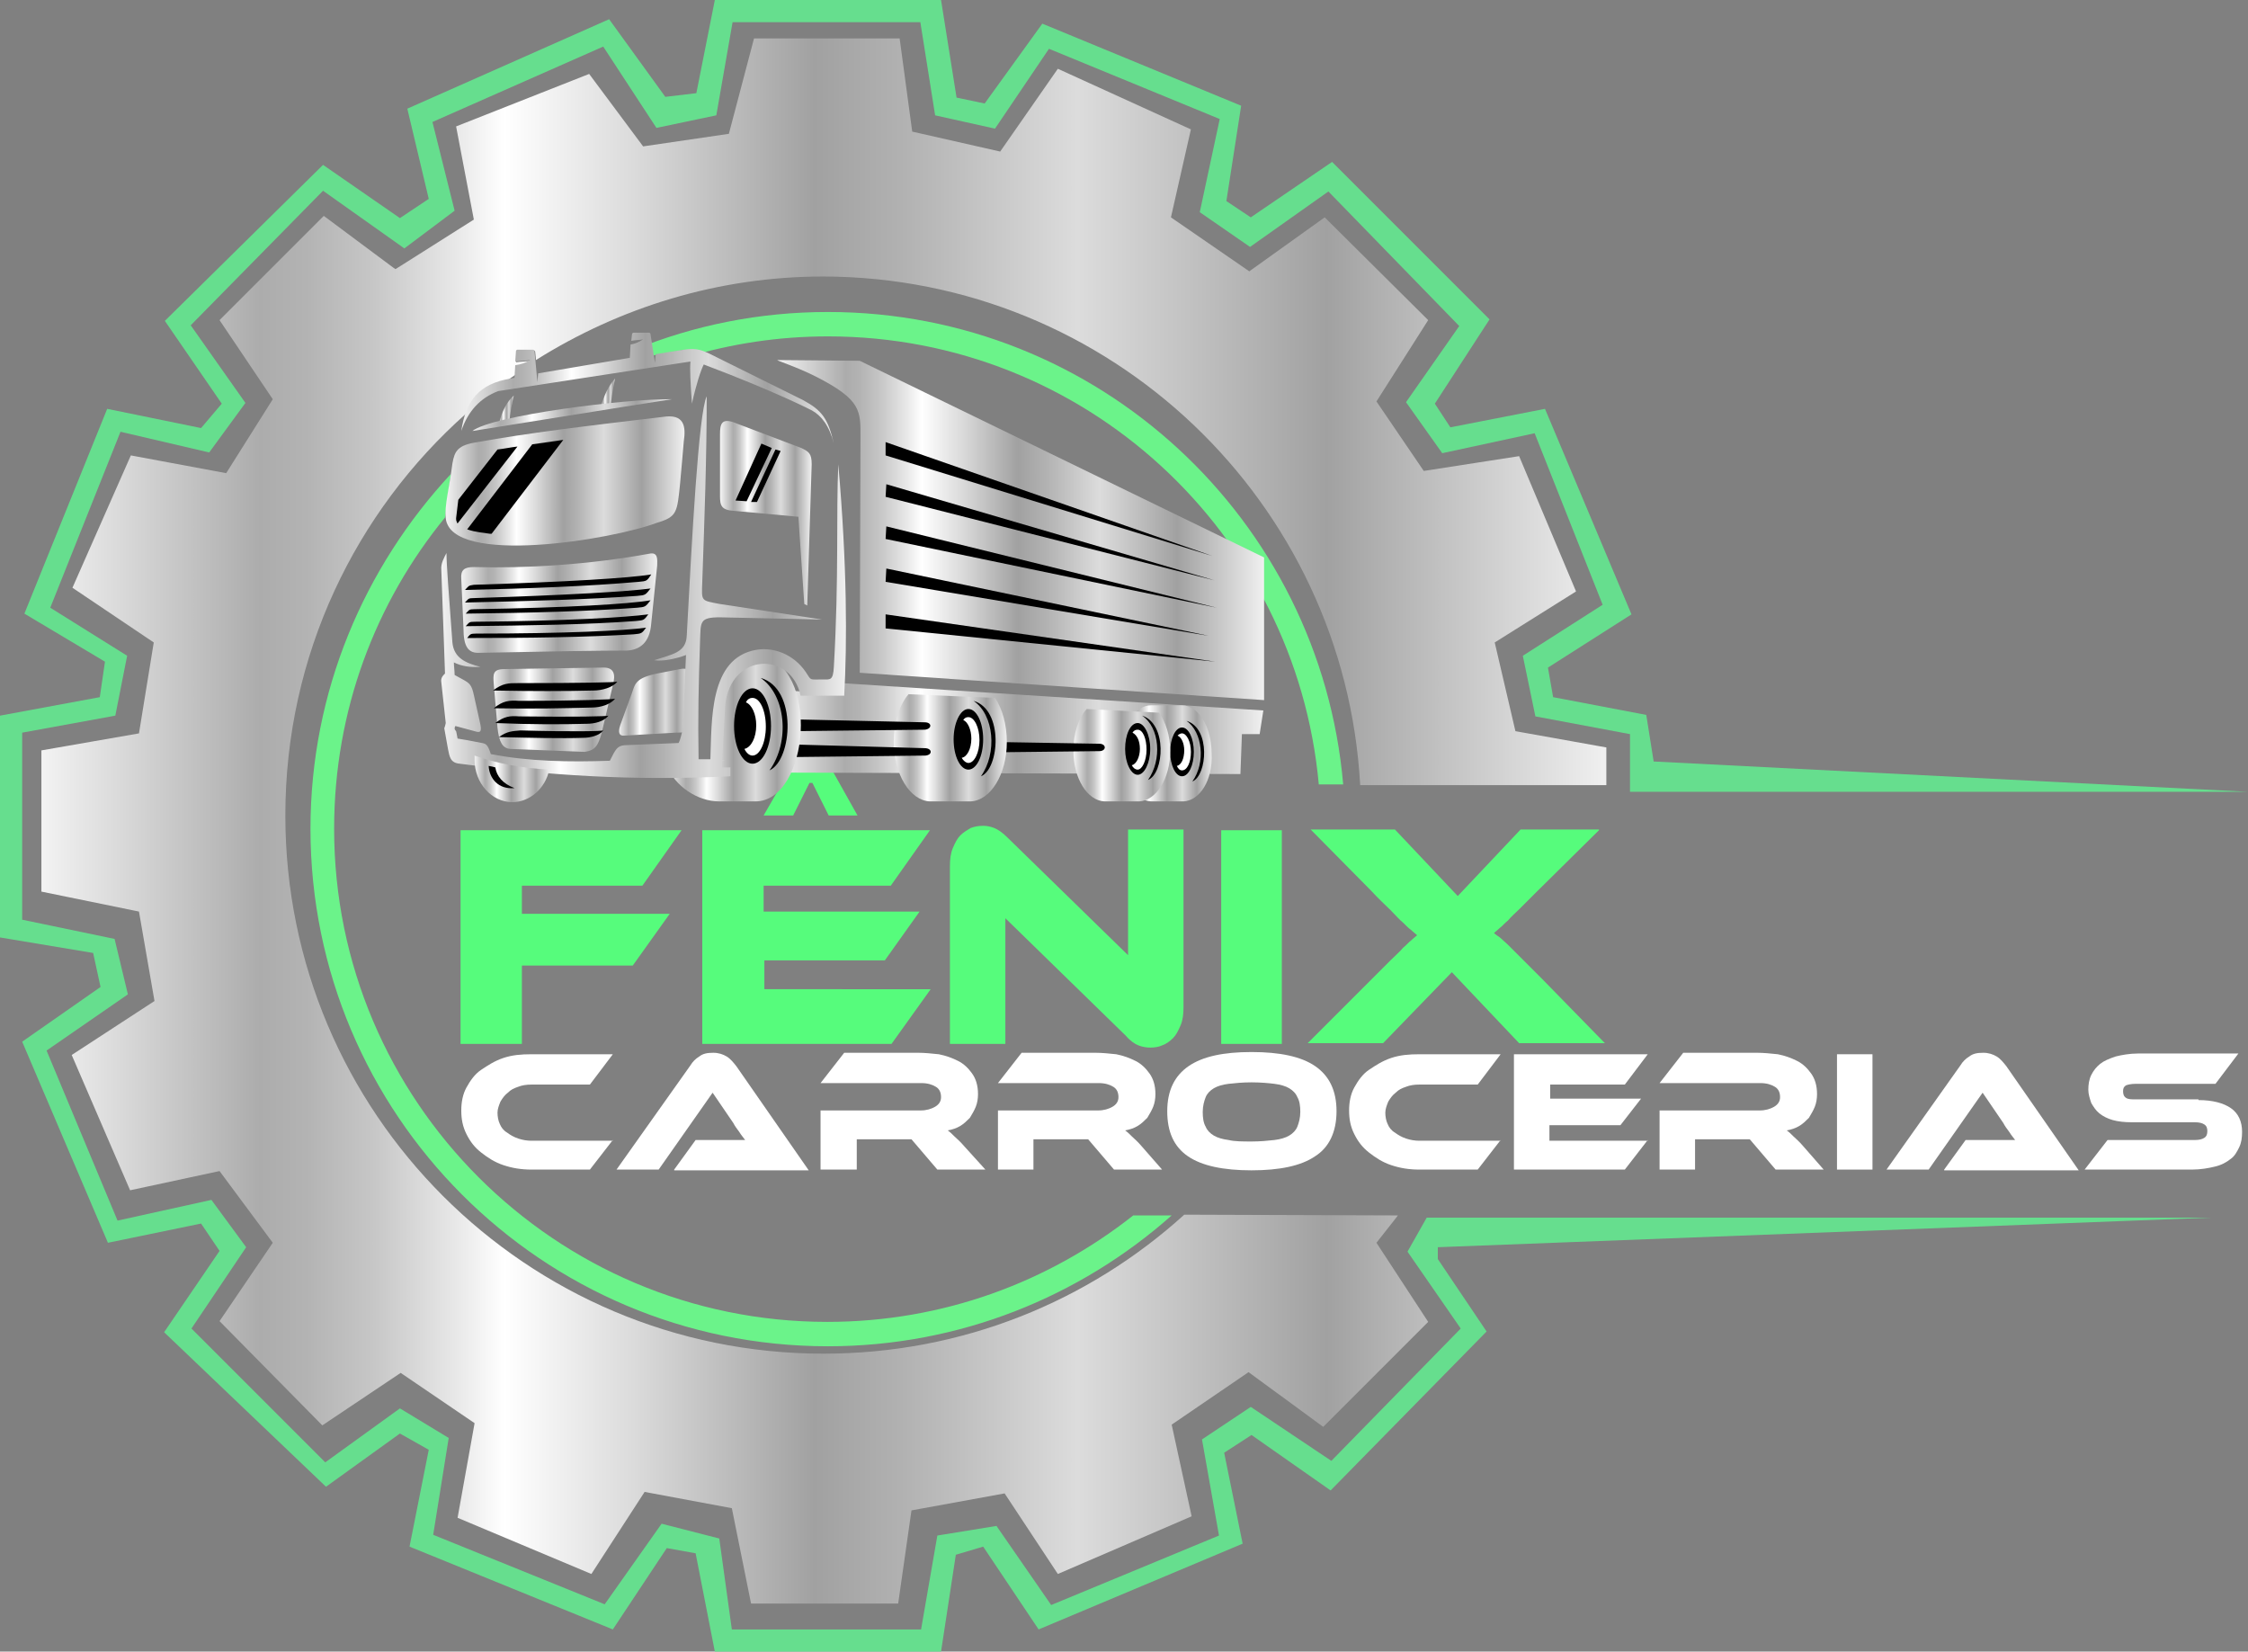 <?xml version="1.0" encoding="utf-8"?>
<!-- Generator: Adobe Illustrator 24.0.1, SVG Export Plug-In . SVG Version: 6.00 Build 0)  -->
<svg version="1.1" id="Camada_2_1_" xmlns="http://www.w3.org/2000/svg" xmlns:xlink="http://www.w3.org/1999/xlink" x="0px"
	 y="0px" viewBox="0 0 304.1 223.4" style="enable-background:new 0 0 304.1 223.4;" xml:space="preserve">
<rect x="0" y="0" width="304.1" height="223.4" fill="#808080" stroke="none"/>
<style type="text/css">
	.st0{fill:url(#SVGID_1_);}
	.st1{fill-rule:evenodd;clip-rule:evenodd;fill:#6BF38A;}
	.st2{fill:#56FC7C;}
	.st3{fill:#FFFFFF;}
	.st4{fill-rule:evenodd;clip-rule:evenodd;fill:url(#SVGID_2_);}
	.st5{fill-rule:evenodd;clip-rule:evenodd;fill:url(#SVGID_3_);}
	.st6{fill-rule:evenodd;clip-rule:evenodd;}
	.st7{fill-rule:evenodd;clip-rule:evenodd;fill:#262626;}
	.st8{fill-rule:evenodd;clip-rule:evenodd;fill:url(#SVGID_4_);}
	.st9{fill-rule:evenodd;clip-rule:evenodd;fill:#FFFFFF;}
	.st10{fill-rule:evenodd;clip-rule:evenodd;fill:url(#SVGID_5_);}
	.st11{fill-rule:evenodd;clip-rule:evenodd;fill:url(#SVGID_6_);}
	.st12{fill-rule:evenodd;clip-rule:evenodd;fill:url(#SVGID_7_);}
	.st13{fill-rule:evenodd;clip-rule:evenodd;fill:url(#SVGID_8_);}
	.st14{fill-rule:evenodd;clip-rule:evenodd;fill:url(#SVGID_9_);}
	.st15{fill-rule:evenodd;clip-rule:evenodd;fill:url(#SVGID_10_);}
	.st16{fill-rule:evenodd;clip-rule:evenodd;fill:url(#SVGID_11_);}
	.st17{fill-rule:evenodd;clip-rule:evenodd;fill:url(#SVGID_12_);}
	.st18{fill-rule:evenodd;clip-rule:evenodd;fill:url(#SVGID_13_);}
	.st19{fill-rule:evenodd;clip-rule:evenodd;fill:url(#SVGID_14_);}
	.st20{fill-rule:evenodd;clip-rule:evenodd;fill:url(#SVGID_15_);}
	.st21{fill-rule:evenodd;clip-rule:evenodd;fill:url(#SVGID_16_);}
	.st22{fill-rule:evenodd;clip-rule:evenodd;fill:url(#SVGID_17_);}
	.st23{fill-rule:evenodd;clip-rule:evenodd;fill:url(#SVGID_18_);}
	.st24{fill-rule:evenodd;clip-rule:evenodd;fill:#66DE8E;}
</style>
<linearGradient id="SVGID_1_" gradientUnits="userSpaceOnUse" x1="5.532" y1="111.076" x2="217.36" y2="111.076">
	<stop  offset="0" style="stop-color:#F3F3F3"/>
	<stop  offset="0.14" style="stop-color:#ACACAC"/>
	<stop  offset="0.169" style="stop-color:#B3B3B3"/>
	<stop  offset="0.213" style="stop-color:#C7C7C7"/>
	<stop  offset="0.265" style="stop-color:#E8E8E8"/>
	<stop  offset="0.296" style="stop-color:#FFFFFF"/>
	<stop  offset="0.376" style="stop-color:#DCDCDC"/>
	<stop  offset="0.494" style="stop-color:#A1A1A1"/>
	<stop  offset="0.552" style="stop-color:#B2B2B2"/>
	<stop  offset="0.662" style="stop-color:#DCDCDC"/>
	<stop  offset="0.821" style="stop-color:#A1A1A1"/>
	<stop  offset="1" style="stop-color:#F0F0F0"/>
</linearGradient>
<path class="st0" d="M184,106.2L184,106.2h33.3v-5.1L205,98.9l-2.8-12l11-6.9l-7.7-18.3l-12.9,2l-6.4-9.4l7-11l-14-13.9L169,36.7
	l-10.6-7.3l2.7-11.9l-18-8.2l-7.8,11.2l-11.9-2.7l-1.7-12.6h-19.7l-3.4,12.9l-11.6,1.7L79.7,10l-18,7.1l2.4,12.6l-9.8,6.2l-0.8,0.5
	l-0.3-0.2l-9.4-7L29.7,43.3L36.9,54L30.6,64l-12.9-2.4L9.8,79.5l11,7.4l-2,12.3l-13.2,2.3v19.1l13.2,2.7l2.1,12.1l-11.2,7.3
	l7.9,18.3l12.1-2.6l7.2,9.7l-7.2,10.6l13.9,14.1l10.6-7.1l10,6.8l-2.3,12.8l18.1,7.6l7.2-11.1L99,204l2.6,12.9h19.9l1.8-12.6
	l12.6-2.3l7.2,10.9l18.1-7.8l-2.7-12.4l10.4-7.1L179,193l14.2-14.2l-7-10.7l2.6-3.3l0.3-0.4l-28.9-0.1h0
	c-12.9,11.7-30,18.8-48.8,18.8c-40.2,0-72.8-32.6-72.8-72.8c0-21.7,9.5-41.1,24.5-54.4c0.9-2.4,2.6-3.8,5.6-4.5
	c0.3-0.2,0.7-0.5,1-0.7l0.1-1.2c0.7-0.1,1.4-0.3,2-0.7c-0.6,0.1-1.3,0.1-2,0.2l0.1-1.4c0-0.1,0.1-0.2,0.2-0.2h2.1
	c0.1,0,0.2,0.1,0.2,0.2l0.1,1l0,0c0,0,0,0.1,0,0.1c11.3-7.1,24.6-11.3,38.9-11.3C150.2,37.5,181.9,67.9,184,106.2z"/>
<g>
	<path class="st1" d="M92.7,47.3l0.2,1c6-1.8,12.4-2.8,19.1-2.8c34.8,0,63.3,26.6,66.4,60.6h3.3c-3.1-35.8-33.1-63.9-69.7-63.9
		c-9.3,0-18.1,1.8-26.2,5.1l0.2,1.2L92.7,47.3z"/>
	<path class="st1" d="M153.3,164.4c-11.4,9-25.7,14.4-41.4,14.4c-36.8,0-66.7-29.9-66.7-66.7c0-16,5.6-30.6,15-42.1l0.8-5.9
		C49.3,76.7,42,93.5,42,112.1c0,38.6,31.3,70,70,70c17.8,0,34.1-6.7,46.5-17.7H153.3z"/>
</g>
<g>
	<g>
		<path class="st2" d="M92.2,112.3l-5.3,7.5H70.6v3.8h20l-5,7h-15v10.6h-8.3v-28.9H92.2z"/>
		<path class="st2" d="M125.9,133.8l-5.3,7.4H95v-28.9h30.8l-5.3,7.5h-17.2v3.5h21.1l-4.7,6.6h-16.3v3.9H125.9z M116,110.3h-3.9
			l-2.2-4.4h-0.4l-2.2,4.4h-4l3.8-6.6h5.2L116,110.3z"/>
		<path class="st2" d="M155.6,141.7c-0.5,0-1.1-0.1-1.6-0.3c-0.5-0.2-1.1-0.6-1.7-1.3L136,124.2v17h-7.5v-24c0-1,0.1-1.8,0.4-2.5
			c0.3-0.7,0.6-1.3,1-1.7c0.4-0.4,0.9-0.7,1.4-1c0.5-0.2,1.1-0.3,1.7-0.3c0.5,0,1,0.1,1.5,0.3c0.5,0.2,1.1,0.6,1.8,1.3l16.3,15.9
			v-17h7.5v24c0,1-0.1,1.8-0.4,2.5c-0.3,0.7-0.6,1.3-1,1.7c-0.4,0.4-0.9,0.8-1.5,1C156.8,141.6,156.2,141.7,155.6,141.7z"/>
		<path class="st2" d="M173.4,141.2h-8.2v-28.9h8.2V141.2z"/>
		<path class="st2" d="M216.3,112.3l-8.4,8.3c-0.9,0.9-1.7,1.7-2.3,2.3c-0.6,0.6-1.2,1.1-1.6,1.6c-0.5,0.4-0.8,0.8-1.1,1
			c-0.3,0.3-0.6,0.5-0.8,0.7c0.2,0.2,0.5,0.4,0.8,0.6c0.3,0.3,0.7,0.6,1.2,1.1c0.5,0.5,1.1,1.1,1.8,1.8s1.6,1.6,2.7,2.7l8.5,8.7
			h-11.6l-9.1-9.6l-9.3,9.6h-10.2l8.7-8.7c1-1,1.9-1.9,2.5-2.5c0.7-0.7,1.3-1.2,1.7-1.7c0.5-0.4,0.8-0.8,1.1-1
			c0.3-0.3,0.6-0.5,0.8-0.7c-0.2-0.2-0.5-0.4-0.8-0.7c-0.3-0.2-0.7-0.6-1.1-1c-0.5-0.4-1-1-1.7-1.7c-0.7-0.7-1.6-1.5-2.6-2.6
			l-8.2-8.3h11.4l8.5,9l8.5-9H216.3z"/>
	</g>
</g>
<g>
	<path class="st3" d="M82.9,154.2l-3.1,4h-7.9c-1.4,0-2.6-0.2-3.8-0.6s-2.1-1-3-1.7s-1.5-1.5-2-2.5c-0.5-1-0.7-2-0.7-3.2
		c0-1.1,0.2-2.2,0.7-3.1c0.5-0.9,1.1-1.8,2-2.4s1.8-1.2,3-1.6s2.4-0.5,3.8-0.5h11l-3.1,4.1h-7.9c-0.7,0-1.3,0.1-1.8,0.3
		c-0.6,0.2-1,0.4-1.4,0.8c-0.4,0.3-0.7,0.7-1,1.2c-0.2,0.5-0.4,1-0.4,1.5s0.1,1.1,0.3,1.5c0.2,0.5,0.5,0.9,1,1.2
		c0.4,0.3,0.9,0.6,1.5,0.8c0.6,0.2,1.2,0.3,1.8,0.3H82.9z"/>
	<path class="st3" d="M91.2,158.2l2.9-4H98c0.5,0,1,0,1.5,0s0.9,0,1.3,0c-0.2-0.3-0.5-0.6-0.8-1.1c-0.3-0.4-0.6-0.8-0.8-1.2
		l-2.8-4.1l-7.3,10.4h-5.7l10-14.1c0.3-0.5,0.7-0.9,1.2-1.2c0.5-0.4,1.1-0.5,1.9-0.5c0.7,0,1.3,0.2,1.8,0.5s0.9,0.8,1.3,1.3
		l9.8,14.1H91.2z"/>
	<path class="st3" d="M133.3,158.2h-6.5l-3.5-4.1h-7.4v4.1H111v-8h13.6c0.7,0,1.4-0.2,1.9-0.5s0.8-0.7,0.8-1.3
		c0-0.6-0.2-1.1-0.7-1.4s-1.1-0.5-2-0.5H111l3.2-4.1h10c0.9,0,1.8,0.1,2.8,0.2c1,0.2,1.8,0.5,2.6,0.9s1.4,1,1.9,1.7s0.8,1.6,0.8,2.8
		c0,0.6-0.1,1.2-0.3,1.7c-0.2,0.5-0.5,1-0.8,1.5c-0.4,0.4-0.8,0.8-1.3,1.1s-1.1,0.5-1.7,0.6c0.3,0.2,0.6,0.5,0.9,0.8
		c0.3,0.3,0.8,0.7,1.3,1.3L133.3,158.2z"/>
	<path class="st3" d="M157.2,158.2h-6.5l-3.5-4.1h-7.4v4.1H135v-8h13.6c0.7,0,1.4-0.2,1.9-0.5s0.8-0.7,0.8-1.3
		c0-0.6-0.2-1.1-0.7-1.4s-1.1-0.5-2-0.5H135l3.2-4.1h10c0.9,0,1.8,0.1,2.8,0.2c1,0.2,1.8,0.5,2.6,0.9s1.4,1,1.9,1.7s0.8,1.6,0.8,2.8
		c0,0.6-0.1,1.2-0.3,1.7c-0.2,0.5-0.5,1-0.8,1.5c-0.4,0.4-0.8,0.8-1.3,1.1s-1.1,0.5-1.7,0.6c0.3,0.2,0.6,0.5,0.9,0.8
		c0.3,0.3,0.8,0.7,1.3,1.3L157.2,158.2z"/>
	<path class="st3" d="M169.3,142.3c3.8,0,6.7,0.6,8.6,1.9s2.9,3.3,2.9,6.1c0,2.8-1,4.9-2.9,6.1c-1.9,1.3-4.8,1.9-8.6,1.9
		c-3.8,0-6.7-0.6-8.6-1.9c-1.9-1.3-2.8-3.3-2.8-6.1c0-2.8,1-4.8,2.9-6.1S165.5,142.3,169.3,142.3z M169.3,154.4
		c1.2,0,2.2-0.1,3.1-0.2c0.8-0.1,1.5-0.3,2-0.6s0.9-0.7,1.1-1.2c0.2-0.5,0.4-1.2,0.4-2c0-0.8-0.1-1.5-0.4-2
		c-0.2-0.5-0.6-0.9-1.1-1.2c-0.5-0.3-1.2-0.5-2-0.6c-0.8-0.1-1.9-0.2-3.1-0.2c-1.2,0-2.2,0.1-3.1,0.2c-0.8,0.1-1.5,0.3-2,0.6
		c-0.5,0.3-0.9,0.7-1.1,1.2c-0.2,0.5-0.4,1.2-0.4,2c0,0.8,0.1,1.5,0.4,2c0.2,0.5,0.6,0.9,1.1,1.2c0.5,0.3,1.2,0.5,2,0.6
		C167,154.4,168.1,154.4,169.3,154.4z"/>
	<path class="st3" d="M203,154.2l-3.1,4h-7.9c-1.4,0-2.6-0.2-3.8-0.6s-2.1-1-3-1.7s-1.5-1.5-2-2.5c-0.5-1-0.7-2-0.7-3.2
		c0-1.1,0.2-2.2,0.7-3.1c0.5-0.9,1.1-1.8,2-2.4s1.8-1.2,3-1.6s2.4-0.5,3.8-0.5h11l-3.1,4.1h-7.9c-0.7,0-1.3,0.1-1.8,0.3
		c-0.6,0.2-1,0.4-1.4,0.8c-0.4,0.3-0.7,0.7-1,1.2c-0.2,0.5-0.4,1-0.4,1.5s0.1,1.1,0.3,1.5c0.2,0.5,0.5,0.9,1,1.2
		c0.4,0.3,0.9,0.6,1.5,0.8c0.6,0.2,1.2,0.3,1.8,0.3H203z"/>
	<path class="st3" d="M222.9,154.2l-3.1,4h-15v-15.6h18.1l-3.1,4.1h-10.1v1.9H222l-2.8,3.6h-9.6v2.1H222.9z"/>
	<path class="st3" d="M246.7,158.2h-6.5l-3.5-4.1h-7.4v4.1h-4.8v-8h13.6c0.7,0,1.4-0.2,1.9-0.5s0.8-0.7,0.8-1.3
		c0-0.6-0.2-1.1-0.7-1.4s-1.1-0.5-2-0.5h-13.6l3.2-4.1h10c0.9,0,1.8,0.1,2.8,0.2c1,0.2,1.8,0.5,2.6,0.9s1.4,1,1.9,1.7
		s0.8,1.6,0.8,2.8c0,0.6-0.1,1.2-0.3,1.7c-0.2,0.5-0.5,1-0.8,1.5c-0.4,0.4-0.8,0.8-1.3,1.1s-1.1,0.5-1.7,0.6
		c0.3,0.2,0.6,0.5,0.9,0.8c0.3,0.3,0.8,0.7,1.3,1.3L246.7,158.2z"/>
	<path class="st3" d="M253.3,158.2h-4.8v-15.6h4.8V158.2z"/>
	<path class="st3" d="M263,158.2l2.9-4h3.9c0.5,0,1,0,1.5,0s0.9,0,1.3,0c-0.2-0.3-0.5-0.6-0.8-1.1c-0.3-0.4-0.6-0.8-0.8-1.2
		l-2.8-4.1l-7.3,10.4h-5.7l10-14.1c0.3-0.5,0.7-0.9,1.2-1.2c0.5-0.4,1.1-0.5,1.9-0.5c0.7,0,1.3,0.2,1.8,0.5s0.9,0.8,1.3,1.3
		l9.8,14.1H263z"/>
	<path class="st3" d="M297.4,148.8c1.9,0,3.4,0.4,4.4,1.1c1,0.7,1.5,1.8,1.5,3.2c0,0.8-0.1,1.5-0.4,2.1c-0.3,0.6-0.6,1.2-1.2,1.6
		c-0.5,0.4-1.2,0.8-2.1,1c-0.8,0.2-1.9,0.4-3.1,0.4H282l3.1-4h11.8c0.6,0,1-0.1,1.3-0.3c0.3-0.2,0.4-0.5,0.4-0.9s-0.1-0.7-0.4-0.9
		c-0.3-0.2-0.7-0.3-1.3-0.3h-8.5c-1,0-1.9-0.1-2.6-0.3c-0.7-0.2-1.3-0.5-1.8-0.9c-0.5-0.4-0.8-0.9-1.1-1.4c-0.2-0.6-0.4-1.2-0.4-1.8
		c0-0.7,0.1-1.4,0.4-2c0.3-0.6,0.7-1.1,1.2-1.5c0.5-0.4,1.2-0.7,2.1-1c0.8-0.2,1.9-0.4,3-0.4h13.6l-3.1,4.1h-10.8
		c-0.6,0-1,0.1-1.3,0.2c-0.3,0.2-0.4,0.4-0.4,0.8c0,0.4,0.1,0.7,0.4,0.9c0.3,0.2,0.7,0.2,1.3,0.2H297.4z"/>
</g>
<g>
	<linearGradient id="SVGID_2_" gradientUnits="userSpaceOnUse" x1="105.054" y1="98.548" x2="170.862" y2="98.548">
		<stop  offset="0" style="stop-color:#F3F3F3"/>
		<stop  offset="0.14" style="stop-color:#ACACAC"/>
		<stop  offset="0.169" style="stop-color:#B3B3B3"/>
		<stop  offset="0.213" style="stop-color:#C7C7C7"/>
		<stop  offset="0.265" style="stop-color:#E8E8E8"/>
		<stop  offset="0.296" style="stop-color:#FFFFFF"/>
		<stop  offset="0.376" style="stop-color:#DCDCDC"/>
		<stop  offset="0.494" style="stop-color:#A1A1A1"/>
		<stop  offset="0.552" style="stop-color:#B2B2B2"/>
		<stop  offset="0.662" style="stop-color:#DCDCDC"/>
		<stop  offset="0.821" style="stop-color:#A1A1A1"/>
		<stop  offset="1" style="stop-color:#F0F0F0"/>
	</linearGradient>
	<path class="st4" d="M106.1,101.7l-1.1,2.8l62.8,0.2l0.2-5.4l2.4,0l0.5-3.2l-57.1-3.7l-1.8,1.3l-6.1-0.3
		C107,96.4,107.1,99.2,106.1,101.7"/>
	<linearGradient id="SVGID_3_" gradientUnits="userSpaceOnUse" x1="151.788" y1="101.94" x2="164.107" y2="101.94">
		<stop  offset="0" style="stop-color:#F3F3F3"/>
		<stop  offset="0.14" style="stop-color:#ACACAC"/>
		<stop  offset="0.169" style="stop-color:#B3B3B3"/>
		<stop  offset="0.213" style="stop-color:#C7C7C7"/>
		<stop  offset="0.265" style="stop-color:#E8E8E8"/>
		<stop  offset="0.296" style="stop-color:#FFFFFF"/>
		<stop  offset="0.376" style="stop-color:#DCDCDC"/>
		<stop  offset="0.494" style="stop-color:#A1A1A1"/>
		<stop  offset="0.552" style="stop-color:#B2B2B2"/>
		<stop  offset="0.662" style="stop-color:#DCDCDC"/>
		<stop  offset="0.821" style="stop-color:#A1A1A1"/>
		<stop  offset="1" style="stop-color:#F0F0F0"/>
	</linearGradient>
	<path class="st5" d="M160.1,108.4L160.1,108.4c-2.9,0-4.4,0-4.4,0l0,0c-2.2-0.1-4-2.9-4-6.5c0-3.6,1.8-6.5,4-6.5c1.4,0,2.8,0,4.2,0
		c2.2,0,4,2.9,4,6.5C164.1,105.5,162.3,108.3,160.1,108.4"/>
	<path class="st6" d="M159.9,98.4c0.9,0,1.6,1.5,1.6,3.3c0,1.8-0.7,3.3-1.6,3.3c-0.9,0-1.6-1.5-1.6-3.3
		C158.3,99.9,159,98.4,159.9,98.4"/>
	<path class="st7" d="M159.9,99.2c0.6,0,1.2,1.1,1.2,2.5c0,1.4-0.5,2.5-1.2,2.5c-0.3,0-0.5-0.2-0.7-0.6c0.6-0.1,1-1,1-2.1
		c0-1-0.4-1.8-0.9-2C159.5,99.3,159.7,99.2,159.9,99.2"/>
	<path class="st6" d="M160.5,97.5c2.2,1.5,2.6,5.7,0.8,8.2C163.3,104.9,163.8,98.5,160.5,97.5"/>
	<linearGradient id="SVGID_4_" gradientUnits="userSpaceOnUse" x1="145.231" y1="102.161" x2="158.299" y2="102.161">
		<stop  offset="0" style="stop-color:#F3F3F3"/>
		<stop  offset="0.14" style="stop-color:#ACACAC"/>
		<stop  offset="0.169" style="stop-color:#B3B3B3"/>
		<stop  offset="0.213" style="stop-color:#C7C7C7"/>
		<stop  offset="0.265" style="stop-color:#E8E8E8"/>
		<stop  offset="0.296" style="stop-color:#FFFFFF"/>
		<stop  offset="0.376" style="stop-color:#DCDCDC"/>
		<stop  offset="0.494" style="stop-color:#A1A1A1"/>
		<stop  offset="0.552" style="stop-color:#B2B2B2"/>
		<stop  offset="0.662" style="stop-color:#DCDCDC"/>
		<stop  offset="0.821" style="stop-color:#A1A1A1"/>
		<stop  offset="1" style="stop-color:#F0F0F0"/>
	</linearGradient>
	<path class="st8" d="M154.1,108.4L154.1,108.4c-3.1,0-4.7,0-4.7,0l0,0c-2.3-0.1-4.2-3.1-4.2-6.9c0-2.3,0.7-4.4,1.8-5.6l9.8,0.5
		c0.9,1.3,1.5,3.1,1.5,5.2C158.3,105.3,156.4,108.3,154.1,108.4"/>
	<path class="st6" d="M153.9,97.8c0.9,0,1.7,1.6,1.7,3.5c0,1.9-0.8,3.5-1.7,3.5c-0.9,0-1.7-1.6-1.7-3.5
		C152.2,99.4,152.9,97.8,153.9,97.8"/>
	<path class="st9" d="M153.9,98.7c0.7,0,1.2,1.2,1.2,2.7c0,1.5-0.6,2.7-1.2,2.7c-0.3,0-0.6-0.2-0.8-0.6c0.6-0.1,1.1-1.1,1.1-2.2
		c0-1.1-0.4-1.9-1-2.2C153.4,98.8,153.6,98.7,153.9,98.7"/>
	<path class="st6" d="M154.5,96.8c2.4,1.6,2.7,6,0.8,8.7C157.5,104.6,157.9,97.9,154.5,96.8"/>
	<path class="st6" d="M130.9,100.3l17.8,0.3c1,0,1,1,0,1l-17.8,0.2c-0.4,0-0.8-0.4-0.8-0.8l0,0C130.1,100.6,130.4,100.2,130.9,100.3
		"/>
	<linearGradient id="SVGID_5_" gradientUnits="userSpaceOnUse" x1="120.871" y1="101.162" x2="136.21" y2="101.162">
		<stop  offset="0" style="stop-color:#F3F3F3"/>
		<stop  offset="0.14" style="stop-color:#ACACAC"/>
		<stop  offset="0.169" style="stop-color:#B3B3B3"/>
		<stop  offset="0.213" style="stop-color:#C7C7C7"/>
		<stop  offset="0.265" style="stop-color:#E8E8E8"/>
		<stop  offset="0.296" style="stop-color:#FFFFFF"/>
		<stop  offset="0.376" style="stop-color:#DCDCDC"/>
		<stop  offset="0.494" style="stop-color:#A1A1A1"/>
		<stop  offset="0.552" style="stop-color:#B2B2B2"/>
		<stop  offset="0.662" style="stop-color:#DCDCDC"/>
		<stop  offset="0.821" style="stop-color:#A1A1A1"/>
		<stop  offset="1" style="stop-color:#F0F0F0"/>
	</linearGradient>
	<path class="st10" d="M131.3,108.4L131.3,108.4c-3.6,0-5.5,0-5.5,0l0,0c-2.7-0.1-4.9-3.7-4.9-8.1c0-2.6,0.8-5,2-6.4l11.7,0.5
		c1,1.5,1.6,3.6,1.6,6C136.2,104.7,134,108.3,131.3,108.4"/>
	<path class="st6" d="M131,95.9c1.1,0,2,1.8,2,4.1c0,2.3-0.9,4.1-2,4.1c-1.1,0-2-1.8-2-4.1C129,97.8,129.9,95.9,131,95.9"/>
	<path class="st9" d="M131,97c0.8,0,1.5,1.4,1.5,3.1c0,1.7-0.7,3.1-1.5,3.1c-0.3,0-0.7-0.3-0.9-0.7c0.7-0.1,1.3-1.2,1.3-2.6
		c0-1.2-0.5-2.3-1.1-2.5C130.5,97.1,130.7,97,131,97"/>
	<path class="st6" d="M131.7,94.8c2.8,1.9,3.2,7.1,1,10.2C135.2,104,135.8,96,131.7,94.8"/>
	<linearGradient id="SVGID_6_" gradientUnits="userSpaceOnUse" x1="105.187" y1="71.692" x2="171.021" y2="71.692">
		<stop  offset="0" style="stop-color:#F3F3F3"/>
		<stop  offset="0.14" style="stop-color:#ACACAC"/>
		<stop  offset="0.169" style="stop-color:#B3B3B3"/>
		<stop  offset="0.213" style="stop-color:#C7C7C7"/>
		<stop  offset="0.265" style="stop-color:#E8E8E8"/>
		<stop  offset="0.296" style="stop-color:#FFFFFF"/>
		<stop  offset="0.376" style="stop-color:#DCDCDC"/>
		<stop  offset="0.494" style="stop-color:#A1A1A1"/>
		<stop  offset="0.552" style="stop-color:#B2B2B2"/>
		<stop  offset="0.662" style="stop-color:#DCDCDC"/>
		<stop  offset="0.821" style="stop-color:#A1A1A1"/>
		<stop  offset="1" style="stop-color:#F0F0F0"/>
	</linearGradient>
	<path class="st11" d="M171,94.7L116.3,91l0.1-31.8c0-3.6,0.2-5.1-6.1-8.3c-2.8-1.4-5.5-2.2-5.1-2.2l11.1,0.1L171,75.4V94.7z"/>
	<path class="st6" d="M107.3,97.3l17.8,0.4c1,0,1,0.9,0,1l-17.8,0.2c-0.4,0-0.8-0.4-0.8-0.8v0C106.6,97.7,106.9,97.3,107.3,97.3"/>
	<path class="st6" d="M107.3,100.7l17.8,0.5c1,0,1.1,0.9,0.1,1l-17.9,0.2c-0.4,0-0.8-0.4-0.8-0.8v0
		C106.6,101,106.9,100.6,107.3,100.7"/>
	<linearGradient id="SVGID_7_" gradientUnits="userSpaceOnUse" x1="90.247" y1="98.406" x2="108.343" y2="98.406">
		<stop  offset="0" style="stop-color:#F3F3F3"/>
		<stop  offset="0.14" style="stop-color:#ACACAC"/>
		<stop  offset="0.169" style="stop-color:#B3B3B3"/>
		<stop  offset="0.213" style="stop-color:#C7C7C7"/>
		<stop  offset="0.265" style="stop-color:#E8E8E8"/>
		<stop  offset="0.296" style="stop-color:#FFFFFF"/>
		<stop  offset="0.376" style="stop-color:#DCDCDC"/>
		<stop  offset="0.494" style="stop-color:#A1A1A1"/>
		<stop  offset="0.552" style="stop-color:#B2B2B2"/>
		<stop  offset="0.662" style="stop-color:#DCDCDC"/>
		<stop  offset="0.821" style="stop-color:#A1A1A1"/>
		<stop  offset="1" style="stop-color:#F0F0F0"/>
	</linearGradient>
	<path class="st12" d="M102.2,108.4l-4.9,0c-3,0-6-2.1-7.1-4.8l6.5-0.3c0.5-9.5,2.4-14.5,5.8-14.9C111.2,90,109.4,108.4,102.2,108.4
		"/>
	<path class="st6" d="M101.8,93.1c1.4,0,2.5,2.3,2.5,5.1s-1.1,5.1-2.5,5.1c-1.4,0-2.5-2.3-2.5-5.1S100.4,93.1,101.8,93.1"/>
	<path class="st9" d="M101.8,94.4c1,0,1.8,1.7,1.8,3.9c0,2.1-0.8,3.9-1.8,3.9c-0.4,0-0.8-0.3-1.1-0.9c0.9-0.2,1.6-1.5,1.6-3.2
		c0-1.5-0.6-2.8-1.4-3.1C101.1,94.6,101.4,94.4,101.8,94.4"/>
	<path class="st6" d="M102.9,91.7c3.4,2.3,4,8.6,1.2,12.5C107.2,102.8,107.9,93.1,102.9,91.7"/>
	<linearGradient id="SVGID_8_" gradientUnits="userSpaceOnUse" x1="66.686" y1="96.032" x2="83.066" y2="96.032">
		<stop  offset="0" style="stop-color:#F3F3F3"/>
		<stop  offset="0.14" style="stop-color:#ACACAC"/>
		<stop  offset="0.169" style="stop-color:#B3B3B3"/>
		<stop  offset="0.213" style="stop-color:#C7C7C7"/>
		<stop  offset="0.265" style="stop-color:#E8E8E8"/>
		<stop  offset="0.296" style="stop-color:#FFFFFF"/>
		<stop  offset="0.376" style="stop-color:#DCDCDC"/>
		<stop  offset="0.494" style="stop-color:#A1A1A1"/>
		<stop  offset="0.552" style="stop-color:#B2B2B2"/>
		<stop  offset="0.662" style="stop-color:#DCDCDC"/>
		<stop  offset="0.821" style="stop-color:#A1A1A1"/>
		<stop  offset="1" style="stop-color:#F0F0F0"/>
	</linearGradient>
	<path class="st13" d="M82.9,92.7l-1.5,6.4c-0.5,1.8-0.9,2.4-2.3,2.6L69,101.3c-1-0.1-1.5-0.9-1.7-2.9l-0.5-5.8
		c-0.1-1.4-0.2-2.1,1.5-2.1l13.1-0.2C83.1,90.2,83.3,91.2,82.9,92.7"/>
	<path class="st6" d="M67.5,99.7c4.4,0.1,8.3,0.2,11.4,0.1c0.9,0,2.2-0.3,2.7-1c-0.1,0.1-4.1,0.2-11.2,0
		C69.3,98.9,68.6,98.9,67.5,99.7"/>
	<linearGradient id="SVGID_9_" gradientUnits="userSpaceOnUse" x1="62.34" y1="81.547" x2="88.876" y2="81.547">
		<stop  offset="0" style="stop-color:#F3F3F3"/>
		<stop  offset="0.14" style="stop-color:#ACACAC"/>
		<stop  offset="0.169" style="stop-color:#B3B3B3"/>
		<stop  offset="0.213" style="stop-color:#C7C7C7"/>
		<stop  offset="0.265" style="stop-color:#E8E8E8"/>
		<stop  offset="0.296" style="stop-color:#FFFFFF"/>
		<stop  offset="0.376" style="stop-color:#DCDCDC"/>
		<stop  offset="0.494" style="stop-color:#A1A1A1"/>
		<stop  offset="0.552" style="stop-color:#B2B2B2"/>
		<stop  offset="0.662" style="stop-color:#DCDCDC"/>
		<stop  offset="0.821" style="stop-color:#A1A1A1"/>
		<stop  offset="1" style="stop-color:#F0F0F0"/>
	</linearGradient>
	<path class="st14" d="M87.8,74.9c-8.2,1.5-16.9,2-23.7,1.8c-1.3,0-1.8,0.4-1.7,1.6l0.3,6.7c0,2.4,0.6,3.4,2.2,3.3
		c9.8-0.2,16.4-0.3,19.9-0.3c1.7-0.1,3.1-1,3.3-3.7l0.8-7.8C88.9,75.8,89.1,74.6,87.8,74.9"/>
	<linearGradient id="SVGID_10_" gradientUnits="userSpaceOnUse" x1="60.284" y1="65.013" x2="92.59" y2="65.013">
		<stop  offset="0" style="stop-color:#F3F3F3"/>
		<stop  offset="0.14" style="stop-color:#ACACAC"/>
		<stop  offset="0.169" style="stop-color:#B3B3B3"/>
		<stop  offset="0.213" style="stop-color:#C7C7C7"/>
		<stop  offset="0.265" style="stop-color:#E8E8E8"/>
		<stop  offset="0.296" style="stop-color:#FFFFFF"/>
		<stop  offset="0.376" style="stop-color:#DCDCDC"/>
		<stop  offset="0.494" style="stop-color:#A1A1A1"/>
		<stop  offset="0.552" style="stop-color:#B2B2B2"/>
		<stop  offset="0.662" style="stop-color:#DCDCDC"/>
		<stop  offset="0.821" style="stop-color:#A1A1A1"/>
		<stop  offset="1" style="stop-color:#F0F0F0"/>
	</linearGradient>
	<path class="st15" d="M89.6,56.4c-10.2,1.2-18.4,2.2-25,3.4c-2.7,0.4-3.1,1.2-3.4,2.9c-0.4,3.2-1.1,5.7-0.9,7.4
		c0.7,6.5,22.6,2.9,28.6,0.6c2.7-0.8,2.7-1.4,3.1-5.3c0.2-2.4,0.4-4.3,0.5-5.7C92.8,57.7,92.6,55.9,89.6,56.4"/>
	<path class="st6" d="M70,60.4c-0.9,0.1-1.8,0.3-2.7,0.4L62,67.6c-0.1,0.8-0.2,1.7-0.3,2.5c0,0.2,0,0.3,0.1,0.5
		c0,0.1,0.1,0.2,0.1,0.2L70,60.4z"/>
	<path class="st6" d="M76.2,59.5c-1.4,0.2-2.8,0.4-4.2,0.6l-8.8,11.5c1.1,0.4,2.5,0.5,3.1,0.6c0.1,0,0.2,0,0.2,0L76.2,59.5z"/>
	<linearGradient id="SVGID_11_" gradientUnits="userSpaceOnUse" x1="62.358" y1="52.549" x2="112.823" y2="52.549">
		<stop  offset="0" style="stop-color:#F3F3F3"/>
		<stop  offset="0.14" style="stop-color:#ACACAC"/>
		<stop  offset="0.169" style="stop-color:#B3B3B3"/>
		<stop  offset="0.213" style="stop-color:#C7C7C7"/>
		<stop  offset="0.265" style="stop-color:#E8E8E8"/>
		<stop  offset="0.296" style="stop-color:#FFFFFF"/>
		<stop  offset="0.376" style="stop-color:#DCDCDC"/>
		<stop  offset="0.494" style="stop-color:#A1A1A1"/>
		<stop  offset="0.552" style="stop-color:#B2B2B2"/>
		<stop  offset="0.662" style="stop-color:#DCDCDC"/>
		<stop  offset="0.821" style="stop-color:#A1A1A1"/>
		<stop  offset="1" style="stop-color:#F0F0F0"/>
	</linearGradient>
	<path class="st16" d="M112.8,60L112.8,60c-0.6-2.4-1.7-3.8-3-4.5c0,0-4.8-2.5-14.6-6.2c-0.4,0.8-1,2.6-1.6,5.3
		c-0.2-2.8-0.3-4.7-0.2-5.7l-26,4c-2.4,0.9-4.1,2.7-5,5.4c0.6-4.1,2.4-6.4,6.7-7.1l0.5-0.1l0.1-1.7c0.7-0.1,1.4-0.3,2-0.7
		c-0.6,0.1-1.3,0.1-2,0.2l0.1-1.4c0-0.1,0.1-0.2,0.2-0.2h2.1c0.1,0,0.2,0.1,0.2,0.2l0.1,1l0,0c0.2,2.1,0.3,3.2,0.3,3.2l0.1-1.2
		l12.4-2.1l0.1-1.8c0.6-0.1,1.1-0.3,1.7-0.7c-0.5,0.1-1.1,0.1-1.6,0.2l0.1-0.9c0-0.1,0.1-0.2,0.2-0.2h2.1c0.1,0,0.2,0.1,0.2,0.2
		l0.6,3.9l0.1-1.2l3.8-0.6c1.4-0.2,2.1-0.1,3.4,0.5l12.7,6.3C111.2,55.5,112,56.6,112.8,60"/>
	<path class="st6" d="M86.2,80.6c-6.8,0.5-14.5,0.7-23.3,0.9c0.5-0.5,0.4-0.6,1.2-0.6C76.8,80.5,85,80,88,79.6
		C87.3,80.5,87.3,80.5,86.2,80.6"/>
	<path class="st6" d="M86.4,78.7c-6.9,0.6-14.7,0.9-23.5,1.1c0.5-0.5,0.4-0.6,1.2-0.7c12.7-0.4,20.9-0.9,24-1.4
		C87.5,78.6,87.5,78.6,86.4,78.7"/>
	<path class="st6" d="M86,84c-6.7,0.5-14.4,0.6-23,0.7c0.5-0.5,0.4-0.6,1.2-0.6c12.4-0.1,20.5-0.6,23.5-1C87.1,83.9,87.1,83.9,86,84
		"/>
	<path class="st6" d="M86.2,82.2c-6.8,0.5-14.5,0.7-23.2,0.8c0.5-0.5,0.4-0.6,1.2-0.6C76.8,82.2,85,81.7,88,81.2
		C87.3,82.1,87.3,82.1,86.2,82.2"/>
	<path class="st6" d="M85.7,85.8c-6.6,0.4-14.1,0.5-22.5,0.5c0.4-0.5,0.4-0.6,1.2-0.6c12.2,0,20.1-0.4,23-0.8
		C86.8,85.7,86.8,85.7,85.7,85.8"/>
	<path class="st6" d="M67,97.8c4.8,0.2,9,0.2,12.4,0.1c1,0,2.3-0.3,2.9-1.1c-0.1,0.1-4.4,0.2-12.1,0.1C69,96.8,68.2,96.9,67,97.8"/>
	<path class="st6" d="M66.8,95.8c5.2,0.1,9.6,0,13.3-0.1c1.1,0,2.5-0.4,3.1-1.2c-0.1,0.1-4.7,0.3-13,0.3
		C68.9,94.7,68,94.8,66.8,95.8"/>
	<linearGradient id="SVGID_12_" gradientUnits="userSpaceOnUse" x1="83.686" y1="95.021" x2="93.276" y2="95.021">
		<stop  offset="0" style="stop-color:#F3F3F3"/>
		<stop  offset="0.14" style="stop-color:#ACACAC"/>
		<stop  offset="0.169" style="stop-color:#B3B3B3"/>
		<stop  offset="0.213" style="stop-color:#C7C7C7"/>
		<stop  offset="0.265" style="stop-color:#E8E8E8"/>
		<stop  offset="0.296" style="stop-color:#FFFFFF"/>
		<stop  offset="0.376" style="stop-color:#DCDCDC"/>
		<stop  offset="0.494" style="stop-color:#A1A1A1"/>
		<stop  offset="0.552" style="stop-color:#B2B2B2"/>
		<stop  offset="0.662" style="stop-color:#DCDCDC"/>
		<stop  offset="0.821" style="stop-color:#A1A1A1"/>
		<stop  offset="1" style="stop-color:#F0F0F0"/>
	</linearGradient>
	<path class="st17" d="M91.4,99.1l-6.9,0.4c-0.8,0.1-0.9-0.5-0.6-1.4l1.6-4.4c0.4-1.2,0.5-2,3.4-2.6l3.1-0.6
		c0.9-0.2,1.5,0.1,1.3,1.2l0.1,5.4C93.2,98.9,93.4,99.1,91.4,99.1"/>
	<linearGradient id="SVGID_13_" gradientUnits="userSpaceOnUse" x1="59.575" y1="79.353" x2="114.372" y2="79.353">
		<stop  offset="0" style="stop-color:#F3F3F3"/>
		<stop  offset="0.14" style="stop-color:#ACACAC"/>
		<stop  offset="0.169" style="stop-color:#B3B3B3"/>
		<stop  offset="0.213" style="stop-color:#C7C7C7"/>
		<stop  offset="0.265" style="stop-color:#E8E8E8"/>
		<stop  offset="0.296" style="stop-color:#FFFFFF"/>
		<stop  offset="0.376" style="stop-color:#DCDCDC"/>
		<stop  offset="0.494" style="stop-color:#A1A1A1"/>
		<stop  offset="0.552" style="stop-color:#B2B2B2"/>
		<stop  offset="0.662" style="stop-color:#DCDCDC"/>
		<stop  offset="0.821" style="stop-color:#A1A1A1"/>
		<stop  offset="1" style="stop-color:#F0F0F0"/>
	</linearGradient>
	<path class="st18" d="M61.6,98.2l2.6,0.7c0.9,0.3,1,0,0.7-1.3L64.1,94c-0.3-1.4-0.6-1.6-1.5-2.1l-1.1-0.6c0-0.6-0.1-1.2-0.1-1.7
		c1,0.5,2.2,0.7,3.6,0.6c-2-0.5-3.6-1.2-3.8-3.3c-0.5-6.7-0.8-10.6-0.8-12.1c-0.3,0.6-0.8,1.4-0.7,2.3l0.5,14
		c-0.3,0.3-0.6,0.6-0.5,1.2l0.6,5.5c-0.1,0.5-0.2,0.7-0.2,0.7l0.5,2.8c0.2,1,0.3,1.9,1.6,2c14.8,2,26.3,2.2,36.6,1.7
		c0-0.8,0-1.2,0-1.2c-0.4,0-0.8,0-1.1,0l0-0.8c0.1-0.1,0.2-0.1,0.3-0.2c-0.1,0-0.2,0-0.3,0l0.4-7.4c0.7-7.1,8.9-7.4,10.2-1.3
		c0,0,1.9,0,5.9,0c0.4-7.1,0.4-17.6-0.8-31.3c-0.3,6.5,0.1,15.3-0.6,27.4c-0.1,1.9-0.5,1.7-1.5,1.7c-1.9,0-1.5,0.2-2.3-1
		c-1.7-2.5-4.5-3.4-6.7-3c-6.4,1.1-6,9.6-6.2,14.8h-1.6c-0.1-5.6,0-10.2,0.2-16c0.1-2.6-0.1-3.2,2.7-3.2l13.8,0.3l-13.8-2.1
		c-2.6-0.5-2.5-0.3-2.4-3c0.3-8.4,0.6-16.8,0.6-25.1c-1.1,2.3-2,19.3-2.7,32.4c-0.1,2.3-2,2.5-4.4,3.3c1.1,0.2,3-0.2,4.3-0.7
		c-0.2,4-0.3,7.4-0.4,9.9c-0.2,0.7-0.3,1.4-0.6,2l-7.3,0.3c-1,0.1-1.2,0.5-2,2.1c-5.5,0.2-11,0.1-16.1-0.9c-0.4-1.2-0.6-1.4-1.2-1.5
		c-1.5-0.3-2.6-0.5-3.3-0.6c-0.1-0.6-0.2-1-0.2-1C61.4,98.6,61.5,98.4,61.6,98.2"/>
	<linearGradient id="SVGID_14_" gradientUnits="userSpaceOnUse" x1="64.182" y1="105.307" x2="74.326" y2="105.307">
		<stop  offset="0" style="stop-color:#F3F3F3"/>
		<stop  offset="0.14" style="stop-color:#ACACAC"/>
		<stop  offset="0.169" style="stop-color:#B3B3B3"/>
		<stop  offset="0.213" style="stop-color:#C7C7C7"/>
		<stop  offset="0.265" style="stop-color:#E8E8E8"/>
		<stop  offset="0.296" style="stop-color:#FFFFFF"/>
		<stop  offset="0.376" style="stop-color:#DCDCDC"/>
		<stop  offset="0.494" style="stop-color:#A1A1A1"/>
		<stop  offset="0.552" style="stop-color:#B2B2B2"/>
		<stop  offset="0.662" style="stop-color:#DCDCDC"/>
		<stop  offset="0.821" style="stop-color:#A1A1A1"/>
		<stop  offset="1" style="stop-color:#F0F0F0"/>
	</linearGradient>
	<path class="st19" d="M74.3,104.1c-0.5,2.5-2.6,4.4-5,4.4c-2.8,0-5.1-2.6-5.1-5.7c0-0.2,0-0.4,0-0.6
		C67.3,103.3,70.7,103.9,74.3,104.1"/>
	<path class="st6" d="M66.1,103.6c0.6,0.1,0.5,0.1,0.9,0.2c0.2,1.2,1,2.2,2.6,2.8C67.4,106.8,66.2,105.3,66.1,103.6"/>
	<linearGradient id="SVGID_15_" gradientUnits="userSpaceOnUse" x1="97.44" y1="69.404" x2="109.778" y2="69.404">
		<stop  offset="0" style="stop-color:#F3F3F3"/>
		<stop  offset="0.14" style="stop-color:#ACACAC"/>
		<stop  offset="0.169" style="stop-color:#B3B3B3"/>
		<stop  offset="0.213" style="stop-color:#C7C7C7"/>
		<stop  offset="0.265" style="stop-color:#E8E8E8"/>
		<stop  offset="0.296" style="stop-color:#FFFFFF"/>
		<stop  offset="0.376" style="stop-color:#DCDCDC"/>
		<stop  offset="0.494" style="stop-color:#A1A1A1"/>
		<stop  offset="0.552" style="stop-color:#B2B2B2"/>
		<stop  offset="0.662" style="stop-color:#DCDCDC"/>
		<stop  offset="0.821" style="stop-color:#A1A1A1"/>
		<stop  offset="1" style="stop-color:#F0F0F0"/>
	</linearGradient>
	<path class="st20" d="M109.2,81.9l-0.4-0.2L108,69.9l-8.7-0.8c-1.7-0.1-1.9-0.7-1.9-2v-8.3c0-1.5,0.2-2.4,2.3-1.5l8.7,3.3
		c1,0.5,1.4,0.7,1.4,2.2L109.2,81.9z"/>
	<polygon class="st6" points="104.4,60.6 103,60 99.5,67.7 101,67.8 	"/>
	<linearGradient id="SVGID_16_" gradientUnits="userSpaceOnUse" x1="67.48" y1="55.473" x2="69.547" y2="55.473">
		<stop  offset="0" style="stop-color:#F3F3F3"/>
		<stop  offset="0.14" style="stop-color:#ACACAC"/>
		<stop  offset="0.169" style="stop-color:#B3B3B3"/>
		<stop  offset="0.213" style="stop-color:#C7C7C7"/>
		<stop  offset="0.265" style="stop-color:#E8E8E8"/>
		<stop  offset="0.296" style="stop-color:#FFFFFF"/>
		<stop  offset="0.376" style="stop-color:#DCDCDC"/>
		<stop  offset="0.494" style="stop-color:#A1A1A1"/>
		<stop  offset="0.552" style="stop-color:#B2B2B2"/>
		<stop  offset="0.662" style="stop-color:#DCDCDC"/>
		<stop  offset="0.821" style="stop-color:#A1A1A1"/>
		<stop  offset="1" style="stop-color:#F0F0F0"/>
	</linearGradient>
	<path class="st21" d="M67.5,57.3c0.8-0.1,1.3-0.2,1.4-0.2c0.1-1.1,0.3-2.3,0.6-3.6C68.6,54.3,67.9,55.6,67.5,57.3"/>
	<linearGradient id="SVGID_17_" gradientUnits="userSpaceOnUse" x1="81.23" y1="53.327" x2="83.296" y2="53.327">
		<stop  offset="0" style="stop-color:#F3F3F3"/>
		<stop  offset="0.14" style="stop-color:#ACACAC"/>
		<stop  offset="0.169" style="stop-color:#B3B3B3"/>
		<stop  offset="0.213" style="stop-color:#C7C7C7"/>
		<stop  offset="0.265" style="stop-color:#E8E8E8"/>
		<stop  offset="0.296" style="stop-color:#FFFFFF"/>
		<stop  offset="0.376" style="stop-color:#DCDCDC"/>
		<stop  offset="0.494" style="stop-color:#A1A1A1"/>
		<stop  offset="0.552" style="stop-color:#B2B2B2"/>
		<stop  offset="0.662" style="stop-color:#DCDCDC"/>
		<stop  offset="0.821" style="stop-color:#A1A1A1"/>
		<stop  offset="1" style="stop-color:#F0F0F0"/>
	</linearGradient>
	<path class="st22" d="M81.2,55.3c0.8-0.1,1.3-0.2,1.4-0.2c0.1-1.2,0.3-2.5,0.6-3.9C82.4,52.1,81.7,53.4,81.2,55.3"/>
	<path class="st6" d="M66.7,93.4c5.3,0.1,9.9,0.1,13.6,0c1.1,0,2.6-0.4,3.2-1.2c-0.1,0.1-4.9,0.2-13.4,0.2
		C68.8,92.4,68,92.4,66.7,93.4"/>
	<linearGradient id="SVGID_18_" gradientUnits="userSpaceOnUse" x1="63.924" y1="56.167" x2="90.935" y2="56.167">
		<stop  offset="0" style="stop-color:#F3F3F3"/>
		<stop  offset="0.14" style="stop-color:#ACACAC"/>
		<stop  offset="0.169" style="stop-color:#B3B3B3"/>
		<stop  offset="0.213" style="stop-color:#C7C7C7"/>
		<stop  offset="0.265" style="stop-color:#E8E8E8"/>
		<stop  offset="0.296" style="stop-color:#FFFFFF"/>
		<stop  offset="0.376" style="stop-color:#DCDCDC"/>
		<stop  offset="0.494" style="stop-color:#A1A1A1"/>
		<stop  offset="0.552" style="stop-color:#B2B2B2"/>
		<stop  offset="0.662" style="stop-color:#DCDCDC"/>
		<stop  offset="0.821" style="stop-color:#A1A1A1"/>
		<stop  offset="1" style="stop-color:#F0F0F0"/>
	</linearGradient>
	<path class="st23" d="M90.9,54c-6.2-0.1-24.4,2.2-27,4.3C81.9,55.4,90.9,54,90.9,54"/>
	<polygon class="st6" points="119.8,59.8 164,75.2 119.8,61.6 	"/>
	<polygon class="st6" points="119.9,71.2 164.6,82.2 119.8,72.9 	"/>
	<polygon class="st6" points="119.8,83.1 164.4,89.5 119.8,85 	"/>
	<polygon class="st6" points="119.9,65.5 164.3,78.5 119.8,67.2 	"/>
	<polygon class="st6" points="119.9,76.9 163.5,86 119.8,78.7 	"/>
	<polygon class="st6" points="105.6,61 102.4,67.9 101.6,67.9 104.9,60.8 	"/>
	<path class="st9" d="M159.9,99.2c0.6,0,1.2,1.1,1.2,2.5c0,1.4-0.5,2.5-1.2,2.5c-0.3,0-0.5-0.2-0.7-0.6c0.6-0.1,1-1,1-2.1
		c0-1-0.4-1.8-0.9-2C159.5,99.3,159.7,99.2,159.9,99.2"/>
</g>
<polygon class="st24" points="304.1,107.1 220.5,107.1 220.5,99.3 207.7,96.9 206,88.7 216.8,81.8 207.6,58.6 195.1,61.3 
	190.2,54.4 197.4,44.1 179.7,25.9 169.1,33.4 162.3,28.7 165,16.1 141.9,6.6 134.6,17.4 126.5,15.6 124.5,3 99.1,3 96.9,15.6 
	88.8,17.3 81.6,6.3 58.5,16.5 61.5,28.5 54.7,33.6 43.7,25.8 25.8,44 33.2,54.5 28.3,61.2 16.3,58.4 6.8,82.2 17.2,88.7 15.6,96.8 
	3,99.1 3,124.4 15.5,127 17.3,134.5 6.3,142.1 15.9,165.1 28.6,162.3 33.3,168.7 25.9,179.7 44,197.8 54.1,190.5 60.7,194.5 
	58.6,207.6 81.8,217 89.5,206.1 97.3,208.1 99,220.4 124.6,220.4 126.8,207.7 134.8,206.4 142.2,217.1 164.9,207.7 162.6,194.7 
	169.2,190.3 180.1,197.6 197.6,179.7 190.4,169.3 193,164.7 299.1,164.7 194.5,168.7 194.5,170.3 201.1,180.1 180,201.6 
	169.3,194.1 165.6,196.5 168.1,208.8 140.5,220.4 133,209.2 129.3,210.3 127.3,223.4 96.7,223.4 94.1,210.1 90.2,209.4 82.9,220.4 
	55.4,209.2 58,196.1 54.1,193.9 44.1,201.1 22.2,180.2 29.7,169.2 27.2,165.5 14.6,168.1 3,140.9 13.6,133.5 12.6,128.9 0,126.8 
	0,96.8 13.5,94.3 14.2,89.5 3.3,83 14.5,55.3 27.2,57.9 30,54.6 22.3,43.4 43.7,22.3 54.1,29.5 58,26.9 55.1,14.7 82.4,2.6 90,13.1 
	94.2,12.6 96.7,0 127.3,0 129.4,13.2 133.2,14 141,3.2 167.9,14.3 165.9,27.2 169.2,29.4 180.2,21.9 201.5,43.2 194.1,54.6 
	196.2,57.8 209,55.3 220.7,83.1 209.4,90.3 210.1,94.3 222.7,96.7 223.7,103 "/>
</svg>
